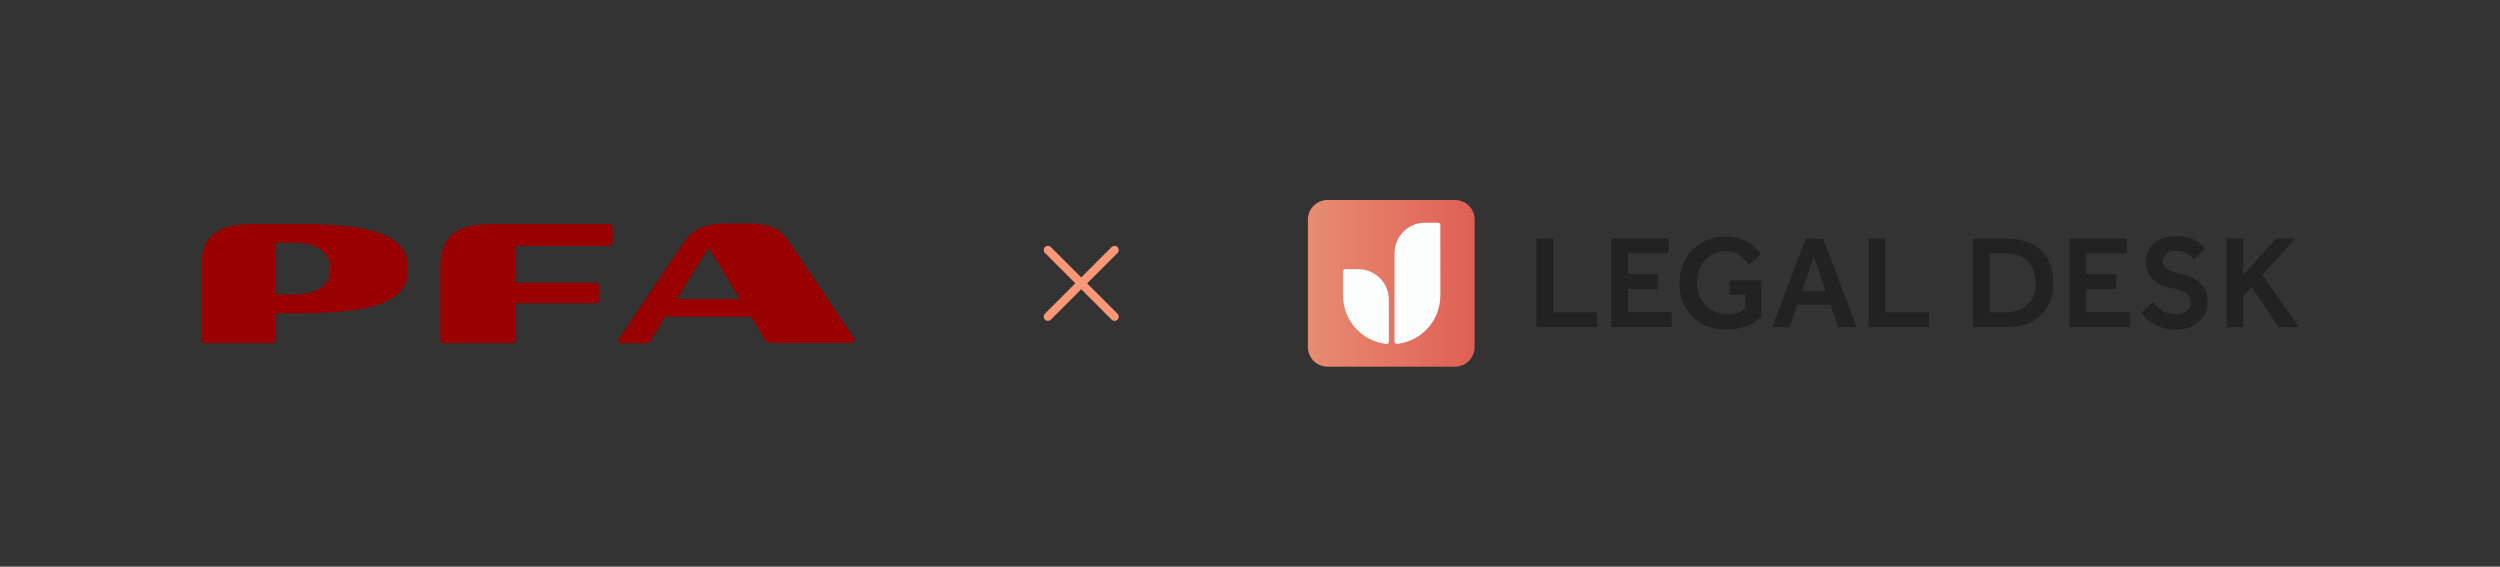 <svg width="375" height="85" viewBox="0 0 375 85" fill="none" xmlns="http://www.w3.org/2000/svg">
<rect x="0" y="0" width="375" height="85" fill="#333333" stroke="none"/>
<path d="M43.661 44.199H41.361V36.392H43.661C46.511 36.392 49.524 37.202 49.524 40.377C49.524 43.551 46.511 44.199 43.661 44.199ZM44.892 33.606H37.927C32.581 33.606 30.184 35.42 30.184 40.053V50.905C30.184 51.229 30.476 51.488 30.8 51.488H40.745C41.069 51.488 41.328 51.262 41.361 50.938V46.985H44.859C55.226 46.985 61.219 45.625 61.219 40.312C61.219 34.999 55.226 33.606 44.892 33.606ZM73.756 33.606C68.508 33.606 66.046 35.453 66.046 40.02V50.905C66.046 51.229 66.305 51.488 66.629 51.488H76.737C77.061 51.521 77.32 51.262 77.352 50.938V45.495H89.274C89.598 45.495 89.857 45.268 89.889 44.944V43.001C89.889 42.677 89.598 42.418 89.274 42.418H77.352V36.878H91.282C91.606 36.878 91.898 36.619 91.898 36.295V34.189C91.898 33.865 91.639 33.606 91.347 33.606H73.756ZM101.519 44.847L106.282 37.169L110.979 44.847H101.519ZM128.116 50.776L118.948 37.105C116.972 34.221 116.098 33.509 111.238 33.509H109.294C104.306 33.509 103.269 35.291 102.265 36.781L92.87 50.808C92.675 51.1 92.74 51.488 93.226 51.488H96.822C97.308 51.488 97.438 51.359 97.697 50.938L99.802 47.504H112.599L114.64 50.808C114.964 51.326 115.223 51.456 115.968 51.456H127.695C127.922 51.456 128.149 51.294 128.149 51.035C128.214 51.002 128.181 50.873 128.116 50.776Z" fill="#990000"/>
<path fill-rule="evenodd" clip-rule="evenodd" d="M156.742 37.058C156.986 36.814 157.382 36.814 157.626 37.058L162.184 41.616L166.742 37.058C166.986 36.814 167.382 36.814 167.626 37.058C167.87 37.302 167.87 37.698 167.626 37.942L163.068 42.5L167.626 47.058C167.87 47.302 167.87 47.698 167.626 47.942C167.382 48.186 166.986 48.186 166.742 47.942L162.184 43.384L157.626 47.942C157.382 48.186 156.986 48.186 156.742 47.942C156.498 47.698 156.498 47.302 156.742 47.058L161.3 42.5L156.742 37.942C156.498 37.698 156.498 37.302 156.742 37.058Z" fill="#FA9777"/>
<path d="M198.078 32.55H218.959V53.43H198.078V32.55Z" fill="#FCFEFE"/>
<path d="M218.247 30H199.128C198.741 30 198.358 30.076 198.001 30.224C197.644 30.372 197.319 30.589 197.046 30.862C196.773 31.135 196.556 31.46 196.408 31.817C196.26 32.174 196.184 32.557 196.184 32.944V52.056C196.184 52.443 196.26 52.826 196.408 53.183C196.556 53.54 196.773 53.865 197.046 54.138C197.319 54.411 197.644 54.628 198.001 54.776C198.358 54.924 198.741 55 199.128 55H218.247C218.634 55 219.017 54.924 219.374 54.776C219.731 54.628 220.056 54.411 220.329 54.138C220.603 53.865 220.819 53.54 220.967 53.183C221.115 52.826 221.191 52.443 221.191 52.056V32.944C221.192 32.557 221.116 32.174 220.968 31.817C220.82 31.459 220.603 31.135 220.33 30.861C220.057 30.588 219.732 30.371 219.374 30.223C219.017 30.075 218.634 30 218.247 30ZM208.329 51.252C208.33 51.335 208.3 51.417 208.245 51.48C208.19 51.543 208.113 51.583 208.03 51.593L207.873 51.579C206.422 51.401 205.058 50.793 203.956 49.832L203.947 49.823C203.164 49.139 202.537 48.297 202.108 47.351C201.679 46.405 201.457 45.378 201.458 44.339V40.721C201.458 40.676 201.467 40.632 201.484 40.59C201.501 40.549 201.526 40.511 201.558 40.48C201.59 40.448 201.628 40.422 201.669 40.405C201.711 40.388 201.755 40.38 201.8 40.38H203.761C204.972 40.38 206.133 40.861 206.989 41.717C207.845 42.573 208.325 43.733 208.325 44.944L208.33 51.254L208.329 51.252ZM216.054 44.334C216.053 46.123 215.396 47.849 214.206 49.184C213.016 50.52 211.378 51.372 209.601 51.579C209.575 51.585 209.548 51.588 209.521 51.588C209.484 51.587 209.447 51.581 209.411 51.569C209.344 51.545 209.285 51.501 209.244 51.442C209.202 51.383 209.18 51.314 209.179 51.242V44.358C209.183 44.35 209.185 44.342 209.184 44.334V37.853C209.215 36.664 209.71 35.533 210.563 34.703C211.415 33.873 212.558 33.409 213.748 33.41H215.709C215.8 33.41 215.886 33.446 215.95 33.51C216.014 33.574 216.05 33.661 216.051 33.751L216.056 44.334H216.054Z" fill="url(#paint0_linear_455_692)"/>
<path d="M324.033 49.058C323.413 48.822 322.836 48.489 322.321 48.071C321.907 47.732 321.525 47.355 321.18 46.945L322.937 45.331C323.165 45.568 323.43 45.83 323.735 46.109C324.061 46.403 324.431 46.645 324.832 46.826C325.296 47.033 325.8 47.135 326.309 47.125C326.94 47.176 327.566 46.98 328.056 46.579C328.235 46.416 328.379 46.218 328.477 45.997C328.576 45.776 328.626 45.537 328.626 45.295C328.635 45.031 328.575 44.77 328.453 44.536C328.331 44.302 328.15 44.104 327.928 43.961C327.155 43.534 326.308 43.257 325.432 43.144C324.713 43.022 324.029 42.743 323.429 42.328C322.928 41.969 322.525 41.492 322.254 40.939C321.997 40.415 321.864 39.838 321.865 39.254C321.862 38.591 322.037 37.94 322.373 37.369C322.739 36.764 323.271 36.277 323.905 35.963C324.709 35.578 325.596 35.394 326.488 35.427C327.1 35.415 327.711 35.492 328.301 35.655C328.748 35.781 329.175 35.97 329.569 36.216C329.857 36.395 330.122 36.609 330.357 36.853C330.543 37.057 330.675 37.21 330.756 37.304L329.101 38.859C329.02 38.779 328.863 38.641 328.631 38.442C328.359 38.218 328.057 38.035 327.733 37.895C327.314 37.72 326.863 37.636 326.408 37.649C326.134 37.625 325.857 37.657 325.595 37.742C325.334 37.828 325.092 37.966 324.884 38.148C324.741 38.273 324.624 38.426 324.54 38.598C324.456 38.769 324.407 38.956 324.395 39.146C324.393 39.369 324.443 39.59 324.542 39.789C324.641 39.989 324.786 40.162 324.966 40.295C325.638 40.706 326.388 40.974 327.169 41.083C327.848 41.226 328.503 41.465 329.116 41.791C329.712 42.11 330.216 42.577 330.582 43.145C330.979 43.817 331.174 44.588 331.143 45.368C331.153 46.109 330.937 46.836 330.525 47.452C330.096 48.083 329.508 48.589 328.821 48.919C328.053 49.288 327.209 49.472 326.357 49.455C325.564 49.471 324.776 49.337 324.033 49.058ZM255.143 48.488C254.13 47.899 253.302 47.039 252.751 46.005C252.183 44.926 251.896 43.723 251.915 42.505C251.908 41.572 252.078 40.646 252.414 39.775C252.734 38.945 253.211 38.184 253.82 37.535C254.428 36.886 255.165 36.37 255.983 36.02C256.858 35.646 257.803 35.459 258.755 35.47C259.899 35.429 261.032 35.698 262.036 36.249C262.861 36.726 263.578 37.371 264.139 38.143L262.363 39.719C261.966 39.137 261.461 38.636 260.877 38.243C260.21 37.859 259.451 37.666 258.681 37.684C257.912 37.701 257.163 37.929 256.514 38.343C255.88 38.784 255.377 39.387 255.056 40.09C254.715 40.831 254.542 41.638 254.548 42.455C254.529 43.318 254.739 44.172 255.156 44.928C255.536 45.605 256.091 46.167 256.762 46.556C257.434 46.945 258.198 47.146 258.973 47.139C259.993 47.205 261 46.892 261.803 46.261V44.187H259.426V42.047H264.193V47.551C263.592 48.097 262.901 48.536 262.151 48.847C261.107 49.255 259.991 49.446 258.871 49.408C257.568 49.445 256.279 49.127 255.142 48.488L255.143 48.488ZM341.786 49.081L337.736 43.037L336.501 44.413V49.08H333.984V35.779H336.496V41.243L341.417 35.779H344.269L339.37 41.224L344.815 49.082L341.786 49.081ZM310.435 35.779H319.045V37.994H312.944V41.12H317.431V43.352H312.944V46.822H319.505V49.077H310.435V35.779ZM295.936 35.779H300.902C302.158 35.755 303.406 35.996 304.563 36.486C305.603 36.939 306.476 37.706 307.059 38.68C307.706 39.845 308.02 41.166 307.966 42.497C308.013 43.78 307.695 45.049 307.049 46.158C306.451 47.124 305.576 47.889 304.538 48.351C303.387 48.854 302.142 49.102 300.886 49.078H295.936V35.779ZM298.447 46.846H300.658C301.91 46.928 303.147 46.533 304.119 45.74C304.537 45.324 304.861 44.823 305.069 44.271C305.277 43.719 305.364 43.129 305.325 42.54C305.39 41.337 304.995 40.153 304.219 39.231C303.483 38.419 302.296 38.015 300.658 38.019H298.447V46.846ZM280.282 35.779H282.793V46.846H289.354V49.077H280.282V35.779ZM275.717 49.082L274.561 45.711H269.614L268.455 49.082H265.825L270.872 35.784H273.464L278.511 49.082H275.717ZM270.31 43.637H273.839L272.083 38.471L270.31 43.637ZM241.696 35.779H250.309V37.994H244.208V41.12H248.695V43.352H244.208V46.822H250.769V49.077H241.696V35.779ZM230.473 35.779H232.984V46.846H239.545V49.077H230.473V35.779Z" fill="#222222"/>
<defs>
<linearGradient id="paint0_linear_455_692" x1="187.707" y1="86.825" x2="237.146" y2="86.825" gradientUnits="userSpaceOnUse">
<stop offset="0.001" stop-color="#E99B7B"/>
<stop offset="1" stop-color="#DC4344"/>
</linearGradient>
</defs>
</svg>
